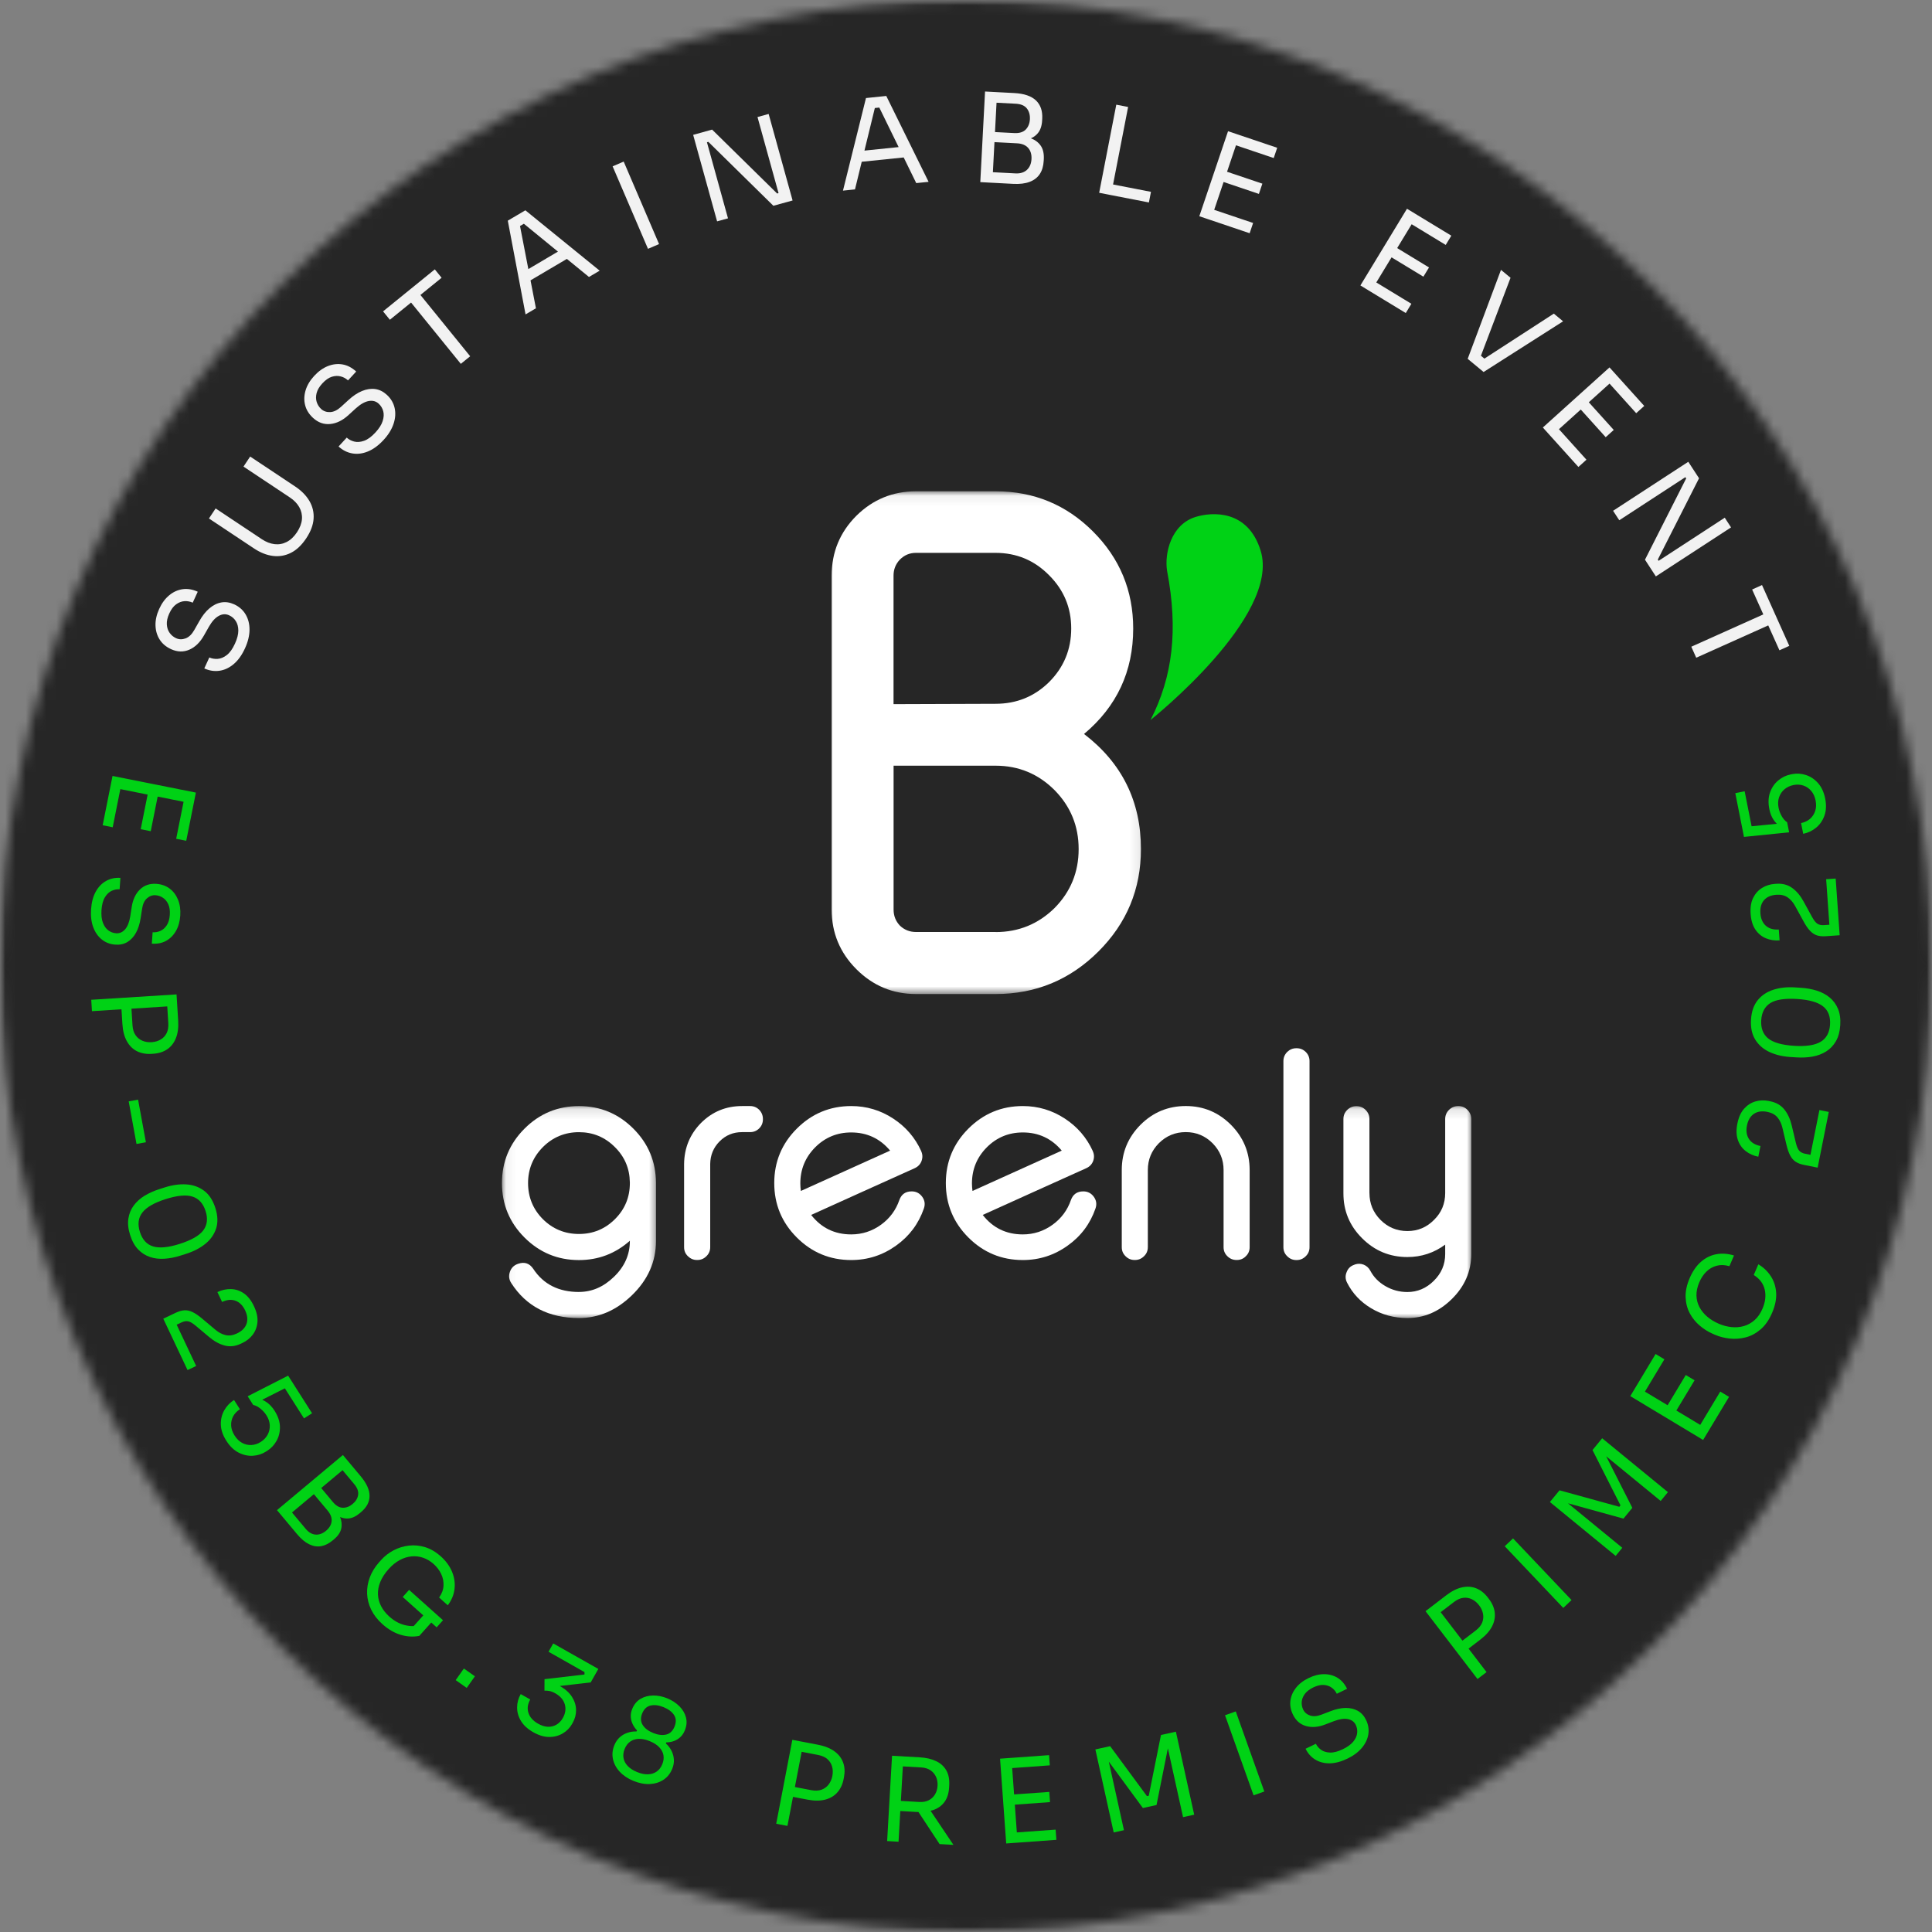 <?xml version="1.0" encoding="UTF-8"?> <svg xmlns="http://www.w3.org/2000/svg" width="189" height="189" viewBox="0 0 189 189" fill="none"><rect x="0" y="0" width="189" height="189" fill="#808080" stroke="none"/><mask id="mask0_702_699" style="mask-type:luminance" maskUnits="userSpaceOnUse" x="0" y="0" width="189" height="189"><path d="M0 0H189V189H0V0Z" fill="white"></path></mask><g mask="url(#mask0_702_699)"><mask id="mask1_702_699" style="mask-type:luminance" maskUnits="userSpaceOnUse" x="0" y="0" width="189" height="189"><path d="M94.5 0C42.309 0 0 42.309 0 94.5C0 146.691 42.309 189 94.5 189C146.691 189 189 146.691 189 94.5C189 42.309 146.691 0 94.5 0Z" fill="white"></path></mask><g mask="url(#mask1_702_699)"><path d="M0 0H189V189H0V0Z" fill="#262626"></path></g></g><path d="M23.97 63.414C23.668 64.079 23.299 64.594 22.867 64.96C22.434 65.328 21.969 65.546 21.469 65.618C20.97 65.689 20.475 65.613 19.985 65.388L20.477 64.317C20.717 64.426 20.987 64.473 21.286 64.455C21.585 64.438 21.885 64.314 22.184 64.084C22.481 63.857 22.75 63.483 22.985 62.964C23.206 62.484 23.314 62.056 23.314 61.685C23.312 61.314 23.228 61.003 23.064 60.753C22.904 60.501 22.686 60.315 22.416 60.192C22.088 60.041 21.751 60.058 21.407 60.246C21.061 60.431 20.737 60.785 20.438 61.309L19.956 62.16C19.572 62.84 19.095 63.305 18.524 63.555C17.95 63.805 17.354 63.788 16.736 63.506C16.246 63.281 15.873 62.967 15.618 62.563C15.361 62.16 15.227 61.7 15.212 61.181C15.197 60.664 15.319 60.122 15.576 59.561C15.828 59.007 16.154 58.567 16.553 58.235C16.948 57.906 17.386 57.709 17.863 57.639C18.341 57.57 18.833 57.654 19.345 57.887L18.853 58.957C18.598 58.841 18.331 58.792 18.049 58.809C17.767 58.826 17.497 58.928 17.233 59.118C16.971 59.306 16.745 59.603 16.56 60.014C16.38 60.407 16.3 60.763 16.32 61.087C16.34 61.408 16.431 61.685 16.597 61.913C16.76 62.143 16.971 62.316 17.225 62.432C17.517 62.566 17.826 62.571 18.158 62.45C18.487 62.326 18.771 62.051 19.011 61.623L19.493 60.773C19.788 60.246 20.116 59.825 20.485 59.514C20.854 59.2 21.242 59.007 21.65 58.935C22.058 58.861 22.476 58.923 22.906 59.118C23.396 59.343 23.769 59.672 24.029 60.108C24.286 60.545 24.415 61.047 24.41 61.619C24.402 62.19 24.257 62.788 23.97 63.414Z" fill="#F2F2F2"></path><path d="M29.951 52.67C29.511 53.331 29.013 53.803 28.457 54.082C27.898 54.362 27.312 54.461 26.696 54.384C26.078 54.305 25.462 54.06 24.849 53.652L20.441 50.721L21.094 49.739L25.62 52.752C26.028 53.021 26.439 53.182 26.854 53.232C27.27 53.281 27.666 53.212 28.044 53.019C28.42 52.828 28.756 52.512 29.05 52.072C29.342 51.632 29.506 51.201 29.538 50.786C29.57 50.368 29.481 49.977 29.276 49.613C29.07 49.25 28.761 48.931 28.346 48.656L23.82 45.644L24.473 44.662L28.88 47.595C29.493 48.003 29.956 48.476 30.27 49.01C30.581 49.547 30.72 50.123 30.678 50.741C30.638 51.359 30.396 52.002 29.951 52.67Z" fill="#F2F2F2"></path><path d="M37.523 43.04C37.028 43.576 36.516 43.952 35.992 44.165C35.468 44.38 34.956 44.444 34.459 44.355C33.962 44.266 33.516 44.041 33.121 43.678L33.919 42.81C34.115 42.99 34.357 43.119 34.647 43.195C34.936 43.27 35.26 43.247 35.614 43.121C35.97 42.998 36.341 42.725 36.727 42.307C37.085 41.917 37.323 41.546 37.434 41.192C37.548 40.838 37.568 40.517 37.491 40.228C37.414 39.941 37.266 39.693 37.048 39.493C36.783 39.248 36.457 39.162 36.071 39.231C35.685 39.3 35.267 39.538 34.817 39.941L34.095 40.599C33.521 41.128 32.923 41.42 32.302 41.479C31.679 41.538 31.117 41.338 30.618 40.876C30.222 40.51 29.965 40.096 29.849 39.634C29.73 39.169 29.745 38.689 29.893 38.192C30.039 37.697 30.323 37.22 30.741 36.768C31.154 36.32 31.602 36.001 32.082 35.81C32.562 35.623 33.039 35.568 33.514 35.652C33.989 35.734 34.431 35.966 34.844 36.347L34.046 37.213C33.838 37.022 33.6 36.891 33.326 36.822C33.054 36.75 32.764 36.763 32.455 36.859C32.149 36.958 31.842 37.171 31.538 37.502C31.244 37.819 31.056 38.135 30.974 38.447C30.895 38.761 30.895 39.05 30.979 39.32C31.066 39.59 31.209 39.819 31.417 40.01C31.652 40.225 31.946 40.329 32.297 40.314C32.648 40.299 33.004 40.126 33.365 39.795L34.088 39.134C34.53 38.726 34.976 38.43 35.423 38.247C35.868 38.066 36.299 38.002 36.709 38.059C37.12 38.118 37.498 38.306 37.847 38.627C38.243 38.991 38.495 39.421 38.606 39.916C38.715 40.411 38.68 40.928 38.497 41.469C38.314 42.011 37.99 42.535 37.523 43.04Z" fill="#F2F2F2"></path><path d="M45.08 35.594L40.062 29.411L40.977 28.669L45.995 34.852L45.08 35.594ZM38.14 31.281L37.473 30.46L42.535 26.352L43.2 27.173L38.14 31.281Z" fill="#F2F2F2"></path><path d="M51.412 30.757L49.676 21.587L51.395 20.573L58.663 26.479L57.617 27.095L51.009 21.693L51.654 21.649L50.43 22.371L50.813 21.809L52.428 30.159L51.412 30.757ZM51.706 27.54L51.511 26.427L54.773 24.5L55.653 25.21L51.706 27.54Z" fill="#F2F2F2"></path><path d="M59.93 16.272L61.013 15.807L64.473 23.877L63.39 24.342L59.93 16.272Z" fill="#F2F2F2"></path><path d="M70.151 21.654L67.809 13.193L69.663 12.678L76.025 18.93L76.395 18.829L76.22 19.101L74.103 11.449L75.194 11.148L77.536 19.611L75.656 20.13L69.295 13.878L68.924 13.982L69.1 13.71L71.217 21.359L70.151 21.654Z" fill="#F2F2F2"></path><path d="M82.465 18.649L84.715 9.592L86.701 9.387L90.841 17.789L89.632 17.912L85.883 10.245L86.486 10.473L85.074 10.619L85.655 10.268L83.64 18.528L82.465 18.649ZM84.077 15.847L84.362 14.754L88.131 14.366L88.635 15.38L84.077 15.847Z" fill="#F2F2F2"></path><path d="M96.836 17.866L96.89 16.834L99.339 16.963C99.811 16.988 100.184 16.871 100.459 16.619C100.733 16.364 100.882 16.011 100.907 15.563C100.931 15.108 100.82 14.742 100.578 14.467C100.335 14.195 99.974 14.044 99.494 14.02L97.043 13.891L97.083 13.122L99.366 13.243C99.927 13.27 100.417 13.367 100.84 13.525C101.26 13.683 101.584 13.926 101.812 14.257C102.039 14.586 102.138 15.021 102.111 15.565L102.101 15.734C102.074 16.248 101.948 16.676 101.72 17.022C101.495 17.366 101.164 17.623 100.729 17.789C100.296 17.954 99.757 18.021 99.116 17.987L96.836 17.866ZM95.898 17.816L96.363 8.952L97.541 9.014L97.076 17.88L95.898 17.816ZM97.056 13.673L97.096 12.907L99.222 13.018C99.717 13.043 100.09 12.929 100.343 12.674C100.593 12.417 100.729 12.081 100.751 11.665C100.773 11.24 100.672 10.889 100.452 10.607C100.229 10.327 99.868 10.174 99.373 10.147L97.246 10.035L97.301 9.002L99.222 9.103C100.184 9.155 100.889 9.395 101.342 9.823C101.792 10.253 101.997 10.847 101.958 11.608L101.948 11.777C101.921 12.313 101.777 12.734 101.522 13.035C101.265 13.34 100.919 13.547 100.484 13.656C100.048 13.765 99.546 13.805 98.978 13.775L97.056 13.673Z" fill="#F2F2F2"></path><path d="M107.527 18.859L109.202 10.24L110.359 10.465L108.685 19.084L107.527 18.859ZM108.447 19.039L108.65 18.001L112.595 18.767L112.392 19.806L108.447 19.039Z" fill="#F2F2F2"></path><path d="M117.324 21.154L120.134 12.835L121.249 13.21L118.442 21.53L117.324 21.154ZM118.215 21.453L118.553 20.452L122.587 21.812L122.248 22.816L118.215 21.453ZM119.471 17.726L119.81 16.725L123.492 17.966L123.153 18.97L119.471 17.726ZM120.683 14.138L121.022 13.134L124.942 14.457L124.603 15.461L120.683 14.138Z" fill="#F2F2F2"></path><path d="M133.082 27.924L137.64 20.421L138.647 21.032L134.089 28.535L133.082 27.924ZM133.883 28.412L134.432 27.506L138.07 29.718L137.521 30.623L133.883 28.412ZM135.926 25.051L136.475 24.145L139.794 26.164L139.245 27.066L135.926 25.051ZM137.892 21.811L138.441 20.908L141.978 23.055L141.429 23.96L137.892 21.811Z" fill="#F2F2F2"></path><path d="M143.578 35.103L146.835 26.4L147.77 27.174L144.765 35.086L144.503 34.495L145.616 35.415L144.958 35.247L152.004 30.681L152.912 31.433L145.134 36.392L143.578 35.103Z" fill="#F2F2F2"></path><path d="M150.93 41.821L157.451 35.942L158.24 36.817L151.719 42.696L150.93 41.821ZM151.558 42.518L152.344 41.808L155.196 44.971L154.409 45.681L151.558 42.518ZM154.479 39.884L155.265 39.174L157.867 42.06L157.08 42.77L154.479 39.884ZM157.293 37.347L158.08 36.639L160.85 39.711L160.063 40.421L157.293 37.347Z" fill="#F2F2F2"></path><path d="M157.801 49.968L165.158 45.175L166.21 46.787L162.176 54.741L162.386 55.063L162.072 54.981L168.725 50.645L169.341 51.593L161.985 56.386L160.922 54.753L164.953 46.8L164.743 46.478L165.057 46.56L158.407 50.895L157.801 49.968Z" fill="#F2F2F2"></path><path d="M165.453 63.266L172.717 60.007L173.199 61.083L165.935 64.342L165.453 63.266ZM171.404 57.67L172.371 57.234L175.039 63.182L174.075 63.615L171.404 57.67Z" fill="#F2F2F2"></path><path d="M11.008 75.907L19.162 77.537L18.944 78.633L10.79 77L11.008 75.907ZM10.834 76.778L11.816 76.976L11.025 80.928L10.043 80.732L10.834 76.778ZM14.487 77.51L15.469 77.705L14.747 81.314L13.765 81.116L14.487 77.51ZM18.004 78.212L18.988 78.41L18.219 82.251L17.235 82.055L18.004 78.212Z" fill="#00D215"></path><path d="M8.908 88.958C8.955 88.27 9.108 87.689 9.37 87.222C9.63 86.752 9.971 86.403 10.389 86.173C10.809 85.943 11.272 85.844 11.779 85.879L11.702 86.994C11.453 86.977 11.198 87.026 10.938 87.14C10.681 87.256 10.456 87.464 10.268 87.768C10.08 88.07 9.966 88.49 9.929 89.03C9.897 89.529 9.941 89.945 10.068 90.271C10.194 90.6 10.369 90.847 10.599 91.016C10.827 91.184 11.082 91.278 11.361 91.297C11.702 91.32 11.994 91.194 12.239 90.912C12.481 90.632 12.649 90.209 12.743 89.645L12.884 88.73C12.996 87.998 13.265 87.427 13.688 87.016C14.114 86.603 14.648 86.42 15.291 86.463C15.798 86.5 16.233 86.653 16.594 86.925C16.958 87.197 17.23 87.561 17.415 88.013C17.601 88.468 17.675 88.988 17.635 89.571C17.596 90.147 17.455 90.647 17.212 91.073C16.97 91.495 16.649 91.819 16.248 92.04C15.85 92.26 15.385 92.351 14.853 92.314L14.93 91.201C15.197 91.218 15.449 91.174 15.694 91.065C15.936 90.956 16.144 90.773 16.312 90.519C16.483 90.264 16.582 89.925 16.611 89.499C16.641 89.091 16.592 88.748 16.466 88.468C16.34 88.189 16.166 87.976 15.944 87.828C15.724 87.679 15.479 87.595 15.214 87.578C14.91 87.556 14.633 87.654 14.383 87.875C14.131 88.092 13.973 88.431 13.901 88.891L13.76 89.806C13.673 90.373 13.523 90.855 13.3 91.253C13.077 91.654 12.798 91.953 12.461 92.156C12.123 92.356 11.732 92.443 11.284 92.41C10.777 92.376 10.335 92.208 9.961 91.908C9.585 91.609 9.306 91.206 9.118 90.699C8.932 90.19 8.863 89.611 8.908 88.958Z" fill="#00D215"></path><path d="M11.869 98.508L12.846 98.447L12.962 100.302C12.989 100.695 13.086 101.016 13.259 101.264C13.429 101.511 13.652 101.694 13.927 101.81C14.199 101.926 14.5 101.973 14.824 101.954C15.158 101.931 15.455 101.847 15.71 101.696C15.967 101.548 16.165 101.34 16.298 101.073C16.434 100.806 16.489 100.475 16.464 100.079L16.348 98.227L17.325 98.165L17.429 99.814C17.473 100.497 17.401 101.073 17.213 101.546C17.025 102.018 16.744 102.384 16.363 102.644C15.984 102.903 15.527 103.049 14.988 103.084L14.805 103.096C14.275 103.128 13.803 103.039 13.39 102.832C12.977 102.621 12.65 102.292 12.405 101.847C12.158 101.405 12.015 100.841 11.973 100.158L11.869 98.508ZM8.926 97.804L17.27 97.279L17.34 98.392L8.995 98.919L8.926 97.804Z" fill="#00D215"></path><path d="M13.507 107.574L14.274 111.742L13.354 111.91L12.59 107.742L13.507 107.574Z" fill="#00D215"></path><path d="M12.732 120.822C12.541 120.229 12.485 119.692 12.559 119.21C12.633 118.727 12.806 118.302 13.081 117.934C13.353 117.563 13.704 117.246 14.134 116.981C14.565 116.719 15.039 116.504 15.561 116.338L16.147 116.15C16.879 115.92 17.574 115.824 18.232 115.866C18.89 115.908 19.469 116.116 19.966 116.487C20.463 116.86 20.829 117.422 21.069 118.174C21.309 118.928 21.331 119.598 21.141 120.184C20.948 120.77 20.594 121.272 20.082 121.685C19.568 122.098 18.945 122.422 18.212 122.655L17.626 122.84C17.107 123.006 16.595 123.105 16.09 123.137C15.586 123.172 15.116 123.115 14.681 122.971C14.243 122.826 13.857 122.581 13.521 122.234C13.182 121.886 12.92 121.416 12.732 120.822ZM13.687 120.518C13.927 121.272 14.357 121.742 14.978 121.933C15.601 122.121 16.464 122.039 17.572 121.688C18.729 121.319 19.501 120.877 19.887 120.36C20.273 119.843 20.349 119.217 20.114 118.478C19.877 117.733 19.451 117.258 18.838 117.061C18.225 116.86 17.347 116.942 16.204 117.305C15.089 117.659 14.332 118.094 13.929 118.614C13.528 119.131 13.447 119.766 13.687 120.518Z" fill="#00D215"></path><path d="M15.973 129.002L17.207 128.416C17.509 128.275 17.788 128.196 18.04 128.181C18.295 128.166 18.56 128.223 18.834 128.354C19.111 128.485 19.415 128.693 19.754 128.978L21.07 130.083C21.389 130.353 21.72 130.526 22.067 130.607C22.41 130.689 22.781 130.635 23.18 130.447C23.662 130.219 23.971 129.907 24.114 129.514C24.255 129.118 24.211 128.678 23.981 128.191C23.753 127.711 23.439 127.395 23.044 127.249C22.645 127.1 22.205 127.14 21.725 127.365L21.268 126.398C21.701 126.193 22.141 126.096 22.591 126.106C23.041 126.116 23.461 126.255 23.855 126.524C24.245 126.794 24.577 127.212 24.844 127.783C25.113 128.352 25.227 128.871 25.185 129.341C25.143 129.811 24.987 130.219 24.725 130.568C24.461 130.914 24.122 131.186 23.709 131.379L23.565 131.448C23.024 131.705 22.492 131.765 21.975 131.626C21.456 131.49 20.951 131.213 20.462 130.798L19.146 129.692C18.851 129.445 18.609 129.302 18.411 129.259C18.216 129.217 17.998 129.255 17.758 129.366L16.809 129.813L17.157 129.324L19.19 133.63L18.347 134.028L15.973 129.002Z" fill="#00D215"></path><path d="M22.142 140.945C21.798 140.408 21.62 139.882 21.603 139.37C21.588 138.858 21.699 138.393 21.934 137.972C22.172 137.549 22.491 137.213 22.896 136.956L23.47 137.859C23.176 138.047 22.956 138.279 22.807 138.556C22.661 138.835 22.595 139.135 22.612 139.459C22.629 139.78 22.741 140.107 22.948 140.433C23.151 140.752 23.396 140.992 23.68 141.148C23.965 141.304 24.267 141.375 24.585 141.361C24.905 141.346 25.214 141.247 25.508 141.059C25.802 140.871 26.027 140.636 26.181 140.354C26.334 140.072 26.403 139.765 26.391 139.436C26.381 139.105 26.27 138.776 26.062 138.45C25.911 138.212 25.718 138 25.483 137.807C25.248 137.614 25.011 137.49 24.768 137.438L24.229 136.592L28.186 134.574L30.529 138.254L29.74 138.756L27.739 135.613L28.204 135.643L25.313 137.104L25.241 136.8C25.545 136.867 25.834 136.998 26.114 137.196C26.391 137.391 26.638 137.661 26.856 138C27.197 138.539 27.375 139.061 27.385 139.565C27.398 140.072 27.289 140.53 27.061 140.94C26.831 141.353 26.527 141.677 26.149 141.92L26.015 142.004C25.637 142.246 25.211 142.38 24.741 142.412C24.269 142.441 23.804 142.338 23.344 142.105C22.884 141.87 22.483 141.484 22.142 140.945Z" fill="#00D215"></path><path d="M27.669 148.414L28.418 147.786L29.91 149.566C30.199 149.91 30.518 150.096 30.872 150.123C31.225 150.148 31.567 150.024 31.891 149.752C32.224 149.475 32.408 149.163 32.44 148.817C32.474 148.473 32.343 148.127 32.051 147.776L30.56 145.995L31.119 145.525L32.509 147.187C32.85 147.595 33.1 147.996 33.263 148.389C33.424 148.785 33.464 149.166 33.382 149.537C33.3 149.908 33.063 150.259 32.667 150.59L32.544 150.692C32.17 151.003 31.792 151.191 31.406 151.258C31.02 151.322 30.629 151.258 30.234 151.065C29.84 150.87 29.447 150.541 29.056 150.073L27.669 148.414ZM27.098 147.731L33.545 142.337L34.262 143.193L27.815 148.59L27.098 147.731ZM30.718 145.862L31.277 145.394L32.571 146.942C32.873 147.304 33.194 147.487 33.533 147.496C33.872 147.504 34.191 147.383 34.495 147.128C34.804 146.871 34.985 146.574 35.034 146.24C35.086 145.904 34.96 145.555 34.658 145.194L33.365 143.648L34.117 143.02L35.286 144.417C35.87 145.117 36.159 145.76 36.152 146.351C36.147 146.94 35.867 147.467 35.313 147.929L35.19 148.033C34.799 148.36 34.418 148.53 34.04 148.548C33.664 148.565 33.298 148.459 32.942 148.229C32.583 147.996 32.232 147.675 31.888 147.261L30.718 145.862Z" fill="#00D215"></path><path d="M37.415 158.887C36.932 158.457 36.569 157.987 36.319 157.48C36.069 156.97 35.936 156.446 35.913 155.907C35.891 155.368 35.98 154.834 36.178 154.304C36.379 153.773 36.685 153.275 37.101 152.813L37.269 152.625C37.623 152.229 38.035 151.908 38.505 151.661C38.975 151.416 39.475 151.26 40.004 151.2C40.533 151.139 41.065 151.191 41.599 151.356C42.131 151.524 42.636 151.819 43.113 152.244C43.627 152.707 43.998 153.214 44.226 153.768C44.451 154.324 44.532 154.883 44.463 155.449C44.397 156.016 44.176 156.545 43.805 157.04L42.957 156.28C43.227 155.9 43.37 155.511 43.387 155.113C43.407 154.717 43.331 154.339 43.16 153.978C42.989 153.614 42.744 153.293 42.428 153.008C42.106 152.721 41.758 152.511 41.382 152.385C41.006 152.259 40.625 152.214 40.237 152.257C39.848 152.296 39.467 152.417 39.092 152.623C38.716 152.825 38.359 153.115 38.026 153.488C37.645 153.911 37.37 154.336 37.2 154.759C37.031 155.182 36.955 155.595 36.974 155.994C36.994 156.394 37.098 156.775 37.289 157.139C37.479 157.502 37.744 157.836 38.083 158.14C38.562 158.571 39.074 158.85 39.613 158.981C40.153 159.112 40.655 159.107 41.122 158.964L39.91 159.698L41.56 157.858L42.341 158.556L41.018 160.032C40.417 160.148 39.809 160.111 39.191 159.926C38.572 159.738 37.979 159.392 37.415 158.887ZM39.396 156.226L40.019 155.531L43.338 158.501L42.715 159.196L39.396 156.226Z" fill="#00D215"></path><path d="M45.379 163.224L46.458 163.986L45.656 165.121L44.578 164.359L45.379 163.224Z" fill="#00D215"></path><path d="M52.166 169.456C51.625 169.149 51.224 168.783 50.967 168.36C50.71 167.935 50.584 167.492 50.586 167.032C50.588 166.57 50.707 166.134 50.94 165.726L51.87 166.253C51.617 166.703 51.558 167.141 51.696 167.566C51.835 167.994 52.149 168.345 52.636 168.622C52.96 168.805 53.277 168.907 53.581 168.922C53.888 168.936 54.167 168.872 54.424 168.724C54.682 168.578 54.897 168.355 55.065 168.058C55.317 167.608 55.379 167.163 55.25 166.723C55.119 166.283 54.813 165.927 54.33 165.655C54.125 165.538 53.935 165.462 53.757 165.427C53.581 165.395 53.415 165.38 53.262 165.39L53.267 164.267L57.177 163.81L57.179 163.575L53.66 161.584L54.12 160.772L58.532 163.265L57.785 164.586L54.553 164.957L53.843 164.594C53.977 164.618 54.12 164.655 54.271 164.705C54.422 164.754 54.59 164.831 54.773 164.937C55.302 165.237 55.696 165.59 55.955 165.996C56.212 166.404 56.346 166.829 56.353 167.269C56.361 167.71 56.255 168.125 56.034 168.516L55.958 168.654C55.74 169.038 55.438 169.344 55.05 169.574C54.662 169.804 54.221 169.921 53.729 169.921C53.237 169.921 52.715 169.767 52.166 169.456Z" fill="#00D215"></path><path d="M61.968 174.219C61.422 173.994 60.974 173.695 60.63 173.326C60.284 172.955 60.064 172.544 59.965 172.092C59.866 171.642 59.911 171.184 60.101 170.722C60.227 170.413 60.403 170.155 60.623 169.955C60.846 169.755 61.098 169.606 61.385 169.51C61.669 169.413 61.966 169.371 62.275 169.381L62.317 169.277C62.144 169.099 62.003 168.897 61.894 168.671C61.785 168.446 61.721 168.209 61.706 167.957C61.691 167.704 61.738 167.445 61.847 167.178C62.028 166.733 62.3 166.406 62.661 166.193C63.024 165.981 63.435 165.872 63.892 165.864C64.35 165.86 64.81 165.951 65.275 166.141C65.745 166.334 66.141 166.594 66.465 166.918C66.786 167.242 67.001 167.608 67.105 168.011C67.212 168.417 67.174 168.84 66.991 169.282C66.883 169.549 66.737 169.767 66.551 169.938C66.366 170.108 66.156 170.237 65.921 170.321C65.686 170.405 65.441 170.447 65.183 170.45L65.141 170.556C65.376 170.766 65.559 171.009 65.695 171.281C65.829 171.553 65.906 171.84 65.923 172.136C65.94 172.436 65.886 172.735 65.762 173.037C65.572 173.502 65.285 173.86 64.899 174.112C64.513 174.365 64.066 174.501 63.561 174.526C63.054 174.548 62.525 174.444 61.968 174.219ZM62.322 173.353C62.71 173.512 63.064 173.586 63.388 173.573C63.715 173.563 63.996 173.474 64.239 173.306C64.479 173.138 64.662 172.898 64.788 172.589C64.916 172.28 64.954 171.983 64.902 171.701C64.85 171.417 64.711 171.157 64.486 170.922C64.263 170.687 63.954 170.489 63.561 170.329C63.175 170.17 62.819 170.096 62.495 170.106C62.171 170.116 61.889 170.205 61.654 170.371C61.417 170.536 61.236 170.776 61.11 171.085C60.984 171.394 60.944 171.691 60.996 171.978C61.046 172.267 61.184 172.527 61.407 172.762C61.632 172.997 61.936 173.195 62.322 173.353ZM63.89 169.527C64.367 169.723 64.793 169.775 65.166 169.686C65.54 169.596 65.812 169.337 65.987 168.909C66.165 168.471 66.15 168.095 65.94 167.774C65.733 167.455 65.391 167.2 64.921 167.007C64.449 166.814 64.026 166.76 63.65 166.844C63.277 166.928 63 167.185 62.824 167.613C62.651 168.043 62.666 168.419 62.871 168.746C63.079 169.075 63.418 169.334 63.89 169.527Z" fill="#00D215"></path><path d="M77.353 175.738L77.536 174.776L79.361 175.124C79.75 175.198 80.084 175.184 80.368 175.08C80.65 174.976 80.882 174.805 81.063 174.57C81.243 174.333 81.365 174.056 81.427 173.734C81.488 173.405 81.481 173.099 81.399 172.814C81.318 172.527 81.167 172.285 80.942 172.087C80.717 171.889 80.41 171.753 80.022 171.679L78.199 171.328L78.382 170.366L80.004 170.678C80.677 170.806 81.216 171.021 81.627 171.321C82.037 171.62 82.322 171.986 82.478 172.416C82.636 172.849 82.663 173.331 82.562 173.86L82.527 174.039C82.428 174.56 82.223 174.996 81.916 175.342C81.612 175.691 81.211 175.926 80.719 176.052C80.227 176.178 79.646 176.178 78.976 176.049L77.353 175.738ZM75.934 178.411L77.511 170.2L78.607 170.41L77.032 178.621L75.934 178.411Z" fill="#00D215"></path><path d="M86.785 180.104L87.265 171.757L88.378 171.819L87.901 180.169L86.785 180.104ZM91.915 180.399L89.375 176.543L90.683 176.62L93.27 180.475L91.915 180.399ZM87.651 177.141L87.708 176.152L89.939 176.281C90.287 176.301 90.591 176.244 90.849 176.115C91.108 175.984 91.311 175.798 91.462 175.551C91.613 175.304 91.699 175.019 91.717 174.693C91.737 174.367 91.684 174.072 91.563 173.81C91.44 173.55 91.259 173.338 91.017 173.174C90.774 173.014 90.48 172.922 90.131 172.902L87.903 172.774L87.957 171.797L89.983 171.913C90.589 171.948 91.116 172.069 91.558 172.277C92.004 172.484 92.34 172.784 92.567 173.179C92.797 173.573 92.894 174.067 92.859 174.666L92.849 174.849C92.815 175.447 92.659 175.93 92.384 176.293C92.11 176.659 91.739 176.919 91.279 177.075C90.816 177.23 90.282 177.292 89.676 177.258L87.651 177.141Z" fill="#00D215"></path><path d="M98.433 180.34L97.832 172.045L98.945 171.963L99.546 180.258L98.433 180.34ZM99.318 180.276L99.247 179.274L103.268 178.985L103.342 179.984L99.318 180.276ZM99.049 176.559L98.977 175.559L102.647 175.295L102.719 176.294L99.049 176.559ZM98.789 172.98L98.717 171.981L102.628 171.699L102.699 172.698L98.789 172.98Z" fill="#00D215"></path><path d="M108.949 179.262L107.156 171.14L108.603 170.821L112.202 175.708L112.38 175.669L113.574 169.726L115.033 169.404L116.824 177.524L115.733 177.764L114.205 170.834L114.286 170.839L113.139 176.577L111.803 176.871L108.336 172.152L108.42 172.11L109.951 179.04L108.949 179.262Z" fill="#00D215"></path><path d="M119.84 167.797L120.891 167.421L123.683 175.256L122.632 175.629L119.84 167.797Z" fill="#00D215"></path><path d="M131.821 172.036C131.197 172.338 130.619 172.491 130.082 172.499C129.545 172.504 129.073 172.382 128.665 172.133C128.257 171.885 127.943 171.529 127.72 171.072L128.727 170.587C128.836 170.812 129.004 171.007 129.234 171.176C129.461 171.344 129.756 171.433 130.112 171.445C130.468 171.46 130.888 171.349 131.373 171.114C131.826 170.894 132.162 170.649 132.385 170.377C132.607 170.105 132.733 169.828 132.765 169.546C132.798 169.264 132.753 168.997 132.632 168.744C132.481 168.438 132.226 168.247 131.86 168.173C131.497 168.101 131.047 168.166 130.512 168.366L129.647 168.697C128.957 168.965 128.329 169.014 127.76 168.851C127.191 168.688 126.766 168.317 126.484 167.735C126.261 167.278 126.179 166.823 126.236 166.375C126.293 165.925 126.471 165.507 126.773 165.119C127.077 164.733 127.49 164.411 128.017 164.157C128.536 163.904 129.041 163.778 129.528 163.778C130.018 163.778 130.458 163.897 130.846 164.134C131.237 164.372 131.546 164.73 131.779 165.208L130.775 165.695C130.658 165.455 130.493 165.257 130.277 165.099C130.062 164.943 129.8 164.854 129.496 164.832C129.189 164.812 128.845 164.894 128.462 165.079C128.094 165.26 127.819 165.472 127.641 165.72C127.46 165.967 127.362 166.224 127.342 166.489C127.324 166.756 127.374 167.008 127.488 167.248C127.621 167.523 127.844 167.713 128.158 167.822C128.474 167.931 128.848 167.901 129.281 167.735L130.146 167.404C130.678 167.196 131.173 167.09 131.63 167.082C132.088 167.078 132.486 167.172 132.83 167.364C133.171 167.557 133.441 167.854 133.636 168.257C133.859 168.715 133.933 169.182 133.859 169.657C133.784 170.132 133.572 170.575 133.225 170.988C132.877 171.401 132.409 171.752 131.821 172.036Z" fill="#00D215"></path><path d="M143.482 161.416L142.886 160.637L144.362 159.509C144.674 159.269 144.887 159.007 144.998 158.727C145.107 158.448 145.134 158.161 145.077 157.869C145.023 157.577 144.894 157.3 144.696 157.043C144.493 156.776 144.259 156.578 143.991 156.45C143.724 156.319 143.442 156.272 143.143 156.309C142.846 156.346 142.542 156.484 142.228 156.724L140.754 157.852L140.158 157.075L141.469 156.071C142.013 155.653 142.532 155.394 143.027 155.285C143.524 155.178 143.986 155.208 144.412 155.379C144.84 155.549 145.218 155.849 145.545 156.276L145.656 156.422C145.98 156.843 146.168 157.286 146.225 157.743C146.279 158.203 146.19 158.661 145.958 159.111C145.725 159.561 145.337 159.996 144.795 160.412L143.482 161.416ZM144.538 164.252L139.453 157.614L140.339 156.937L145.423 163.575L144.538 164.252Z" fill="#00D215"></path><path d="M147.203 151.263L148.014 150.496L153.737 156.528L152.929 157.297L147.203 151.263Z" fill="#00D215"></path><path d="M158.054 152.207L151.621 146.937L152.561 145.791L158.41 147.404L158.526 147.263L155.788 141.852L156.733 140.699L163.166 145.97L162.459 146.833L156.968 142.334L157.037 142.287L159.684 147.505L158.816 148.561L153.174 147.001L153.214 146.917L158.702 151.415L158.054 152.207Z" fill="#00D215"></path><path d="M166.61 140.866L159.484 136.577L160.061 135.62L167.186 139.909L166.61 140.866ZM167.067 140.104L166.209 139.587L168.286 136.132L169.147 136.649L167.067 140.104ZM163.874 138.182L163.016 137.666L164.913 134.512L165.774 135.029L163.874 138.182ZM160.8 136.332L159.942 135.816L161.962 132.457L162.821 132.974L160.8 136.332Z" fill="#00D215"></path><path d="M173.36 128.425C173.061 129.124 172.683 129.666 172.227 130.052C171.772 130.44 171.285 130.7 170.766 130.831C170.244 130.965 169.727 131.002 169.21 130.945C168.693 130.888 168.221 130.769 167.796 130.586L167.566 130.487C167.105 130.289 166.675 130.02 166.275 129.678C165.876 129.34 165.552 128.937 165.305 128.476C165.058 128.014 164.922 127.492 164.897 126.911C164.875 126.332 165.006 125.707 165.293 125.036C165.587 124.354 165.958 123.817 166.406 123.431C166.851 123.045 167.35 122.798 167.899 122.697C168.446 122.593 169.025 122.635 169.631 122.82L169.18 123.866C168.723 123.735 168.307 123.723 167.929 123.824C167.551 123.926 167.217 124.116 166.932 124.396C166.648 124.673 166.415 125.021 166.235 125.442C166.042 125.894 165.948 126.327 165.958 126.735C165.97 127.146 166.067 127.524 166.252 127.871C166.438 128.219 166.69 128.531 167.012 128.805C167.331 129.08 167.706 129.307 168.139 129.495C168.552 129.671 168.968 129.782 169.386 129.824C169.806 129.869 170.209 129.834 170.595 129.725C170.981 129.614 171.332 129.419 171.646 129.139C171.96 128.862 172.218 128.489 172.418 128.021C172.7 127.366 172.772 126.743 172.636 126.157C172.499 125.568 172.141 125.093 171.562 124.727L172.012 123.681C172.507 123.975 172.908 124.356 173.219 124.826C173.531 125.294 173.709 125.833 173.753 126.444C173.795 127.052 173.664 127.715 173.36 128.425Z" fill="#00D215"></path><path d="M177.814 114.226L176.473 113.957C176.144 113.892 175.875 113.791 175.662 113.65C175.449 113.512 175.271 113.306 175.128 113.039C174.985 112.77 174.863 112.421 174.762 111.991L174.364 110.319C174.267 109.913 174.107 109.574 173.877 109.305C173.649 109.033 173.318 108.855 172.885 108.768C172.365 108.664 171.93 108.728 171.581 108.961C171.233 109.193 171.005 109.574 170.899 110.104C170.795 110.623 170.859 111.063 171.089 111.419C171.322 111.775 171.698 112.005 172.22 112.109L172.009 113.158C171.539 113.064 171.126 112.881 170.773 112.604C170.417 112.327 170.162 111.966 170.008 111.516C169.853 111.068 169.838 110.534 169.961 109.916C170.085 109.297 170.303 108.813 170.617 108.461C170.933 108.11 171.299 107.873 171.717 107.752C172.138 107.63 172.571 107.613 173.018 107.702L173.174 107.734C173.763 107.853 174.223 108.12 174.559 108.54C174.893 108.958 175.133 109.48 175.279 110.106L175.677 111.778C175.764 112.151 175.875 112.413 176.008 112.564C176.139 112.715 176.337 112.817 176.597 112.869L177.626 113.074L177.052 113.262L177.987 108.592L178.902 108.775L177.814 114.226Z" fill="#00D215"></path><path d="M180.025 100.288C179.986 100.911 179.845 101.433 179.602 101.854C179.357 102.277 179.041 102.61 178.653 102.855C178.264 103.1 177.822 103.268 177.325 103.36C176.83 103.449 176.308 103.476 175.761 103.441L175.148 103.404C174.384 103.355 173.701 103.192 173.103 102.915C172.504 102.635 172.039 102.234 171.713 101.708C171.384 101.181 171.245 100.523 171.295 99.734C171.344 98.945 171.567 98.314 171.958 97.835C172.348 97.357 172.86 97.021 173.489 96.821C174.117 96.62 174.814 96.544 175.581 96.593L176.194 96.633C176.741 96.667 177.253 96.761 177.735 96.912C178.215 97.066 178.633 97.288 178.989 97.58C179.343 97.872 179.615 98.243 179.803 98.688C179.991 99.133 180.065 99.667 180.025 100.288ZM179.026 100.226C179.076 99.437 178.846 98.841 178.334 98.441C177.824 98.04 176.988 97.803 175.828 97.728C174.616 97.652 173.736 97.783 173.189 98.124C172.643 98.468 172.344 99.024 172.294 99.798C172.245 100.577 172.47 101.173 172.969 101.582C173.469 101.99 174.317 102.232 175.514 102.309C176.681 102.383 177.547 102.249 178.109 101.913C178.67 101.577 178.977 101.013 179.026 100.226Z" fill="#00D215"></path><path d="M179.968 91.491L178.606 91.587C178.272 91.609 177.985 91.582 177.743 91.505C177.503 91.426 177.275 91.275 177.067 91.055C176.857 90.835 176.647 90.529 176.437 90.14L175.611 88.634C175.41 88.268 175.163 87.984 174.871 87.783C174.579 87.583 174.213 87.499 173.776 87.531C173.244 87.568 172.841 87.744 172.566 88.06C172.292 88.377 172.175 88.805 172.213 89.341C172.25 89.873 172.428 90.279 172.744 90.561C173.061 90.843 173.484 90.966 174.013 90.929L174.09 91.995C173.612 92.03 173.165 91.961 172.749 91.787C172.334 91.617 171.992 91.332 171.725 90.942C171.458 90.548 171.302 90.039 171.258 89.408C171.213 88.78 171.295 88.256 171.505 87.833C171.715 87.41 172.007 87.086 172.381 86.858C172.752 86.631 173.165 86.5 173.62 86.468L173.778 86.458C174.377 86.413 174.893 86.552 175.326 86.868C175.759 87.182 176.13 87.623 176.437 88.189L177.263 89.695C177.446 90.031 177.621 90.254 177.79 90.365C177.955 90.474 178.173 90.521 178.437 90.501L179.484 90.427L178.982 90.761L178.645 86.01L179.578 85.946L179.968 91.491Z" fill="#00D215"></path><path d="M178.55 78.121C178.674 78.747 178.651 79.301 178.478 79.786C178.308 80.268 178.036 80.664 177.662 80.968C177.291 81.275 176.868 81.475 176.401 81.569L176.191 80.518C176.534 80.449 176.824 80.313 177.064 80.107C177.301 79.902 177.469 79.645 177.573 79.338C177.674 79.032 177.687 78.688 177.613 78.307C177.538 77.936 177.397 77.624 177.187 77.377C176.979 77.127 176.725 76.952 176.421 76.848C176.119 76.746 175.795 76.729 175.454 76.796C175.11 76.865 174.818 77.004 174.571 77.209C174.326 77.417 174.15 77.676 174.041 77.988C173.933 78.3 173.915 78.646 173.992 79.027C174.046 79.301 174.148 79.573 174.296 79.838C174.447 80.103 174.623 80.303 174.828 80.439L175.023 81.423L170.606 81.871L169.758 77.59L170.673 77.409L171.398 81.062L170.977 80.867L174.202 80.553L174.158 80.864C173.9 80.691 173.675 80.461 173.487 80.177C173.299 79.892 173.166 79.553 173.089 79.16C172.963 78.534 172.988 77.983 173.161 77.508C173.334 77.031 173.601 76.642 173.965 76.343C174.326 76.044 174.726 75.849 175.167 75.762L175.322 75.73C175.763 75.643 176.208 75.671 176.658 75.814C177.108 75.957 177.506 76.222 177.848 76.605C178.191 76.991 178.426 77.496 178.55 78.121Z" fill="#00D215"></path><mask id="mask2_702_699" style="mask-type:luminance" maskUnits="userSpaceOnUse" x="80" y="48" width="32" height="50"><path d="M80.887 48.062H111.91V97.349H80.887V48.062Z" fill="white"></path></mask><g mask="url(#mask2_702_699)"><path d="M81.359 56.312C81.359 54.019 82.166 52.066 83.778 50.453C85.391 48.86 87.34 48.062 89.607 48.062H97.4C101.132 48.062 104.308 49.375 106.925 51.994C109.544 54.613 110.857 57.781 110.857 61.491C110.857 65.68 109.252 69.118 106.047 71.802C109.759 74.641 111.614 78.395 111.614 83.062C111.614 86.972 110.229 90.311 107.454 93.081C104.676 95.848 101.33 97.241 97.4 97.241H89.607C87.34 97.241 85.398 96.434 83.778 94.814C82.166 93.202 81.359 91.253 81.359 88.983V56.312ZM87.411 68.883L97.393 68.849C99.448 68.849 101.189 68.141 102.631 66.722C104.071 65.28 104.793 63.531 104.793 61.483C104.793 59.436 104.071 57.717 102.631 56.275C101.189 54.813 99.441 54.084 97.393 54.084H89.6C88.987 54.084 88.467 54.306 88.032 54.742C87.617 55.177 87.411 55.704 87.411 56.312V68.883ZM97.4 91.181C99.646 91.181 101.568 90.397 103.165 88.827C104.736 87.237 105.52 85.31 105.52 83.062C105.52 80.814 104.736 78.895 103.165 77.297C101.573 75.704 99.646 74.905 97.4 74.905H87.416V88.983C87.416 89.599 87.624 90.118 88.037 90.553C88.472 90.969 89.001 91.174 89.607 91.174H97.4V91.181Z" fill="white"></path></g><path d="M123.324 53.871C125.307 60.309 112.551 70.434 112.551 70.434C114.727 66.195 115.269 61.615 114.171 55.842C113.899 54.143 114.554 51.312 116.96 50.57C118.585 50.07 122.082 49.84 123.324 53.871Z" fill="#00D215"></path><mask id="mask3_702_699" style="mask-type:luminance" maskUnits="userSpaceOnUse" x="49" y="108" width="16" height="22"><path d="M49.059 108.113H64.424V129.006H49.059V108.113Z" fill="white"></path></mask><g mask="url(#mask3_702_699)"><path d="M56.636 126.386C57.898 126.386 59.033 125.899 60.044 124.922C61.093 123.921 61.617 122.748 61.617 121.403V121.378C60.195 122.637 58.533 123.268 56.636 123.268C54.556 123.268 52.786 122.533 51.312 121.064C49.84 119.593 49.105 117.817 49.105 115.737C49.105 113.657 49.84 111.884 51.312 110.41C52.781 108.941 54.556 108.204 56.636 108.204C58.716 108.204 60.477 108.936 61.949 110.4C63.418 111.861 64.16 113.63 64.17 115.71V121.408C64.17 123.441 63.376 125.214 61.795 126.735C60.267 128.204 58.548 128.939 56.636 128.939C53.686 128.939 51.48 127.799 50.016 125.521C49.793 125.179 49.748 124.816 49.88 124.428C50.008 124.042 50.265 123.782 50.651 123.644L50.693 123.629C51.312 123.419 51.801 123.582 52.167 124.126C53.159 125.635 54.653 126.389 56.636 126.389M61.615 115.653C61.595 114.293 61.098 113.138 60.126 112.19C59.159 111.233 57.996 110.756 56.636 110.756C55.279 110.756 54.079 111.241 53.107 112.218C52.142 113.194 51.658 114.367 51.658 115.737C51.658 117.107 52.142 118.294 53.107 119.266C54.079 120.231 55.259 120.715 56.636 120.715C58.016 120.715 59.186 120.231 60.156 119.266C61.133 118.294 61.617 117.114 61.617 115.737V115.653H61.615Z" fill="white"></path></g><path d="M73.379 108.201C73.728 108.201 74.025 108.322 74.275 108.572C74.512 108.822 74.633 109.121 74.633 109.47V109.495C74.633 109.843 74.514 110.138 74.275 110.38C74.025 110.63 73.728 110.751 73.379 110.751H72.593C71.727 110.751 70.993 111.053 70.387 111.664C69.791 112.267 69.489 113.007 69.477 113.867V122.004C69.477 122.353 69.353 122.649 69.106 122.889C68.856 123.139 68.562 123.26 68.22 123.26H68.178C67.837 123.26 67.543 123.134 67.293 122.889C67.046 122.652 66.922 122.358 66.922 122.004V113.867C66.942 112.294 67.493 110.959 68.576 109.856C69.68 108.753 71.02 108.201 72.59 108.201H73.379Z" fill="white"></path><path d="M90.111 112.603C90.257 112.918 90.272 113.239 90.153 113.57C90.035 113.892 89.814 114.124 89.493 114.275C88.204 114.852 86.513 115.618 84.416 116.563C81.811 117.74 80.127 118.504 79.353 118.853C80.347 120.122 81.651 120.757 83.27 120.757C84.346 120.757 85.323 120.438 86.196 119.803C87.042 119.187 87.636 118.386 87.977 117.401C88.18 116.833 88.58 116.548 89.189 116.548C89.622 116.548 89.968 116.729 90.223 117.085C90.472 117.434 90.522 117.817 90.376 118.23C89.859 119.719 88.959 120.926 87.673 121.843C86.359 122.79 84.891 123.265 83.273 123.265C81.195 123.265 79.422 122.531 77.948 121.059C76.477 119.59 75.742 117.812 75.742 115.732C75.742 113.655 76.477 111.881 77.948 110.41C79.417 108.941 81.195 108.201 83.273 108.201C84.772 108.201 86.142 108.612 87.386 109.43C88.608 110.232 89.518 111.288 90.116 112.603M83.27 110.783C81.891 110.783 80.713 111.268 79.739 112.245C78.774 113.222 78.292 114.396 78.292 115.774C78.292 116.024 78.312 116.266 78.346 116.506L87.077 112.561C86.085 111.377 84.814 110.783 83.27 110.783Z" fill="white"></path><path d="M106.899 112.603C107.045 112.918 107.06 113.239 106.941 113.57C106.822 113.892 106.6 114.124 106.278 114.275C104.992 114.852 103.3 115.618 101.201 116.563C98.597 117.74 96.912 118.504 96.138 118.853C97.13 120.122 98.436 120.757 100.056 120.757C101.132 120.757 102.108 120.438 102.981 119.803C103.827 119.187 104.421 118.386 104.762 117.401C104.965 116.833 105.371 116.548 105.976 116.548C106.409 116.548 106.753 116.729 107.01 117.085C107.258 117.434 107.31 117.817 107.164 118.23C106.647 119.719 105.746 120.926 104.46 121.843C103.147 122.79 101.681 123.265 100.061 123.265C97.981 123.265 96.207 122.531 94.733 121.059C93.264 119.59 92.527 117.812 92.527 115.732C92.527 113.655 93.264 111.881 94.733 110.41C96.205 108.941 97.981 108.201 100.061 108.201C101.557 108.201 102.927 108.612 104.174 109.43C105.395 110.232 106.305 111.288 106.904 112.603M100.061 110.783C98.681 110.783 97.503 111.268 96.529 112.245C95.564 113.222 95.082 114.396 95.082 115.774C95.082 116.024 95.102 116.266 95.136 116.506L103.867 112.561C102.875 111.377 101.604 110.783 100.061 110.783Z" fill="white"></path><path d="M112.286 122.009C112.286 122.358 112.162 122.652 111.915 122.889C111.665 123.139 111.371 123.26 111.032 123.26H110.99C110.651 123.26 110.354 123.139 110.109 122.889C109.862 122.652 109.738 122.358 109.738 122.009V114.461C109.738 112.732 110.352 111.258 111.573 110.031C112.795 108.81 114.272 108.199 116 108.199C117.727 108.199 119.188 108.81 120.415 110.031C121.637 111.258 122.248 112.732 122.248 114.461V122.009C122.248 122.358 122.126 122.652 121.877 122.889C121.639 123.139 121.345 123.26 120.991 123.26H120.966C120.618 123.26 120.319 123.139 120.069 122.889C119.821 122.652 119.698 122.358 119.698 122.009V114.461C119.698 113.439 119.339 112.566 118.622 111.839C117.895 111.112 117.022 110.749 116 110.749C114.976 110.749 114.094 111.112 113.364 111.839C112.649 112.566 112.288 113.439 112.288 114.461V122.009H112.286Z" fill="white"></path><path d="M126.849 102.545C127.19 102.545 127.485 102.664 127.735 102.906C127.984 103.154 128.106 103.453 128.106 103.802V122.009C128.106 122.358 127.984 122.652 127.735 122.892C127.485 123.142 127.19 123.266 126.849 123.266H126.807C126.466 123.266 126.172 123.142 125.924 122.892C125.674 122.655 125.551 122.36 125.551 122.009V103.802C125.551 103.453 125.679 103.154 125.924 102.906C126.172 102.669 126.466 102.545 126.807 102.545H126.849Z" fill="white"></path><mask id="mask4_702_699" style="mask-type:luminance" maskUnits="userSpaceOnUse" x="130" y="108" width="15" height="22"><path d="M130.906 108.113H144.031V129.006H130.906V108.113Z" fill="white"></path></mask><g mask="url(#mask4_702_699)"><path d="M133.968 116.714C133.968 117.735 134.329 118.608 135.046 119.335C135.773 120.062 136.649 120.429 137.68 120.429C138.709 120.429 139.57 120.062 140.287 119.335C141.014 118.621 141.377 117.748 141.377 116.714V109.472C141.377 109.124 141.501 108.824 141.748 108.577C141.998 108.327 142.297 108.204 142.646 108.204H142.671C143.02 108.204 143.316 108.327 143.556 108.577C143.806 108.824 143.927 109.124 143.927 109.472V122.674C143.927 124.376 143.284 125.852 141.998 127.106C140.747 128.325 139.31 128.939 137.68 128.939C136.374 128.939 135.187 128.617 134.121 127.974C133.092 127.358 132.311 126.527 131.779 125.479C131.603 125.137 131.591 124.791 131.737 124.445C131.873 124.084 132.123 123.846 132.484 123.728L132.536 123.701C132.833 123.602 133.122 123.607 133.406 123.718C133.688 123.834 133.908 124.034 134.052 124.309C134.383 124.935 134.875 125.437 135.526 125.815C136.189 126.201 136.906 126.394 137.68 126.394C138.664 126.394 139.525 126.03 140.26 125.301C141.006 124.566 141.377 123.693 141.377 122.679V121.757C140.284 122.563 139.05 122.971 137.68 122.971C135.949 122.971 134.475 122.358 133.253 121.136C132.029 119.922 131.418 118.452 131.418 116.721V109.48C131.418 109.131 131.542 108.832 131.789 108.584C132.039 108.335 132.333 108.214 132.672 108.214H132.714C133.053 108.214 133.35 108.335 133.594 108.584C133.842 108.832 133.965 109.131 133.965 109.48V116.721L133.968 116.714Z" fill="white"></path></g></svg> 